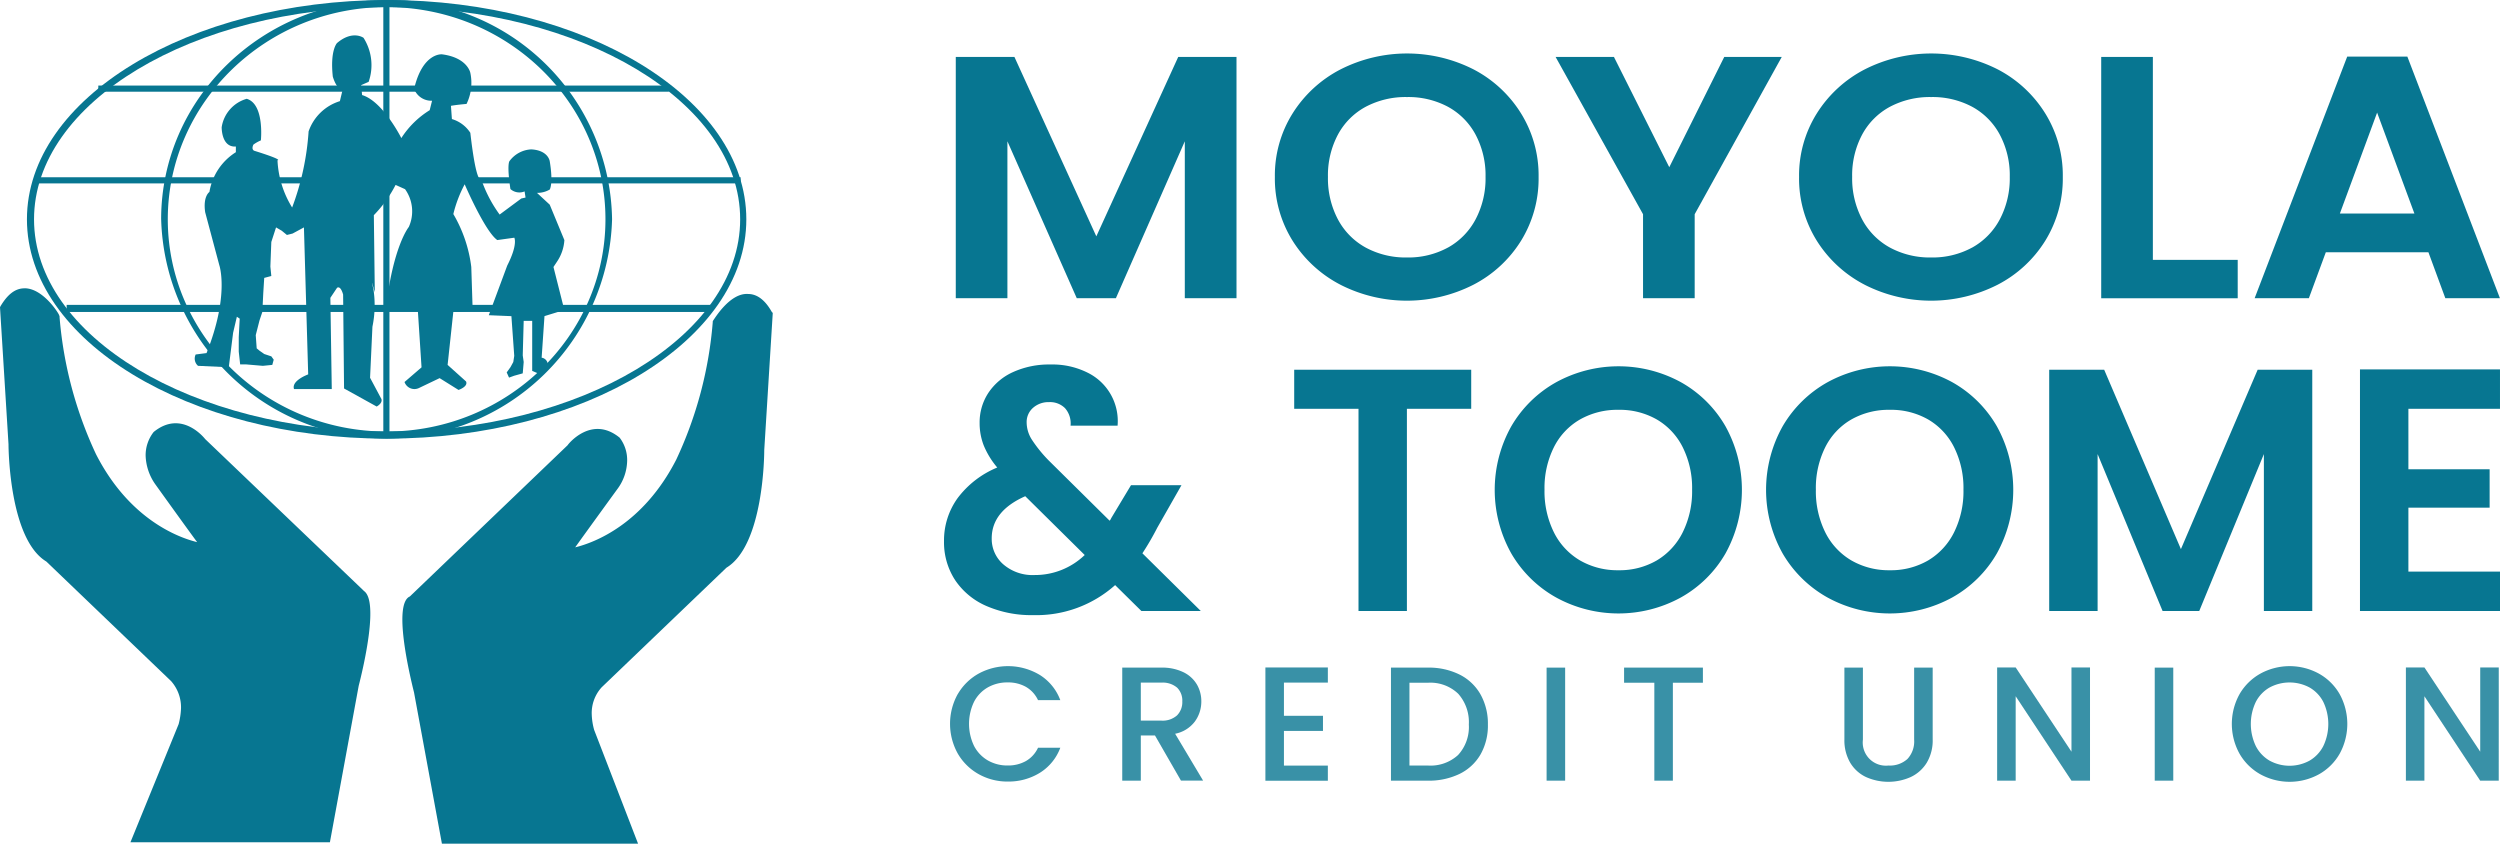 <svg xmlns="http://www.w3.org/2000/svg" width="199.822" height="67.434" viewBox="0 0 199.822 67.434">
  <g id="logo" transform="translate(0 -0.338)">
    <g id="Layer_1">
      <g id="Group_7674" data-name="Group 7674">
        <g id="logo-2" data-name="logo" transform="translate(0 -0.096)">
          <g id="Group_7638">
            <g id="Group_7637">
              <g id="Credit_Union_Logo">
                <g id="Group_7636">
                  <path id="Path_9835" d="M2.153,17.964c0,9.671,12.92,17.529,28.749,17.529s28.751-7.858,28.751-17.529S46.769.435,30.9.435C15.073.473,2.153,8.293,2.153,17.964Zm.567,0C2.72,8.633,15.376,1,30.94,1S59.16,8.6,59.16,17.964c0,9.331-12.656,16.962-28.22,16.962S2.72,27.3,2.72,17.964Z" fill="#077691"/>
                  <path id="Path_9836" d="M12.882,17.964a18.027,18.027,0,0,0,36.04,0A17.8,17.8,0,0,0,30.9.435c-9.936.038-18.02,7.858-18.02,17.529Zm.529,0C13.411,8.633,21.269,1,30.9,1S48.393,8.6,48.393,17.964c0,9.331-7.858,16.962-17.491,16.962S13.411,27.3,13.411,17.964Z" fill="#077691"/>
                  <rect id="Rectangle_2818" width="56.478" height="0.491" transform="translate(2.72 14.602)" fill="#077691"/>
                  <rect id="Rectangle_2819" width="45.598" height="0.491" transform="translate(7.858 7.273)" fill="#077691"/>
                  <rect id="Rectangle_2820" width="51.491" height="0.567" transform="translate(5.327 24.802)" fill="#077691"/>
                  <rect id="Rectangle_2821" width="0.491" height="34.453" transform="translate(30.638 0.737)" fill="#077691"/>
                  <path id="Path_9837" d="M26.217,67.567H10.842l3.7-9.1a3.807,3.807,0,0,0-.68-3.74L3.853,45.164c-2.947-1.7-2.947-9.18-2.947-9.18L.264,25.067c1.889-3.362,4.307.756,4.307.756A31.892,31.892,0,0,0,7.517,36.891c3.438,6.724,8.953,7.291,8.953,7.291l-3.778-5.251c-1.587-2.267-.189-3.74-.189-3.74,2.078-1.7,3.778.567,3.778.567l12.731,12.2c1.209.567-.491,7.329-.491,7.329l-2.3,12.28Z" fill="#077691"/>
                  <path id="Path_9838" d="M1.964,23.479c-.756,0-1.36.491-1.927,1.436L0,24.99.68,35.946c0,.378.076,7.593,3.022,9.369l9.973,9.558a3.158,3.158,0,0,1,.793,2.191,5.888,5.888,0,0,1-.189,1.247l-3.853,9.444H26.369l2.3-12.5c.416-1.624,1.662-6.989.34-7.631l.076.038L16.4,35.53s-1.851-2.418-4.118-.567a3.006,3.006,0,0,0-.642,1.889,4.2,4.2,0,0,0,.756,2.267s2.682,3.74,3.362,4.647c-1.549-.378-5.44-1.851-8.084-7.027A31.848,31.848,0,0,1,4.76,25.779V25.7l-.038-.076c.038-.032-1.246-2.148-2.758-2.148Zm0,.567c1.133,0,2.191,1.587,2.342,1.889A31.573,31.573,0,0,0,7.291,37.041c3.476,6.8,9.1,7.442,9.18,7.48l.6.076L12.92,38.855c-1.4-2-.227-3.324-.189-3.362,1.813-1.473,3.362.491,3.4.529L28.9,48.261l.038.038c.189.076.264.491.264,1.133a26.822,26.822,0,0,1-.944,5.856S26.1,66.924,25.991,67.379H11.258c.3-.718,3.513-8.689,3.513-8.689a5.176,5.176,0,0,0,.189-1.436,3.671,3.671,0,0,0-.982-2.644L3.967,45.01l-.038-.031c-2.72-1.7-2.758-8.953-2.758-8.991,0,0-.68-10.578-.68-10.8q.737-1.142,1.473-1.142Z" fill="#077691"/>
                  <path id="Path_9839" d="M57.006,26.048l-.038.076V26.2a31.848,31.848,0,0,1-2.909,10.956c-2.644,5.176-6.536,6.649-8.084,7.027.642-.907,3.362-4.647,3.362-4.647a3.91,3.91,0,0,0,.791-2.268,2.936,2.936,0,0,0-.6-1.851c-2.267-1.851-4.156.567-4.156.6L32.677,48.186l.076-.076c-1.322.6-.076,6.007.34,7.669l2.229,12.089H51l-3.513-9.1a5.264,5.264,0,0,1-.189-1.209,3.054,3.054,0,0,1,.793-2.191l9.973-9.558C61.048,44,61.086,36.743,61.086,36.4l.68-10.956-.076-.076c-.529-.944-1.171-1.436-1.889-1.436-1.473-.115-2.719,2.038-2.795,2.113Zm2.833-1.624c.529,0,1.02.378,1.436,1.133,0,.189-.68,10.767-.68,10.767,0,.076-.038,7.367-2.8,8.953l-.038.038-10.011,9.6a3.671,3.671,0,0,0-.982,2.644A7.151,7.151,0,0,0,46.953,59s2.947,7.669,3.211,8.349h-14.5c-.076-.453-2.153-11.673-2.153-11.673a26.822,26.822,0,0,1-.944-5.856c0-.6.076-1.02.264-1.133l.038-.038,12.768-12.2c.076-.113,1.624-2.04,3.476-.567.038.038,1.171,1.322-.227,3.362l-4.156,5.74.6-.076c.076,0,5.7-.642,9.142-7.442A32.813,32.813,0,0,0,57.454,26.35c.195-.3,1.252-1.964,2.386-1.926h0Z" fill="#077691"/>
                  <path id="Path_9840" d="M18.284,29.788l-2.455-.113a.76.76,0,0,1-.189-.907l.869-.113c1.851-4.647,1.02-7.027,1.02-7.027L16.4,17.4c-.189-1.284.34-1.624.34-1.624A4.637,4.637,0,0,1,18.852,12.6v-.453c-1.171.076-1.133-1.549-1.133-1.549a2.8,2.8,0,0,1,2-2.267c1.436.416,1.133,3.324,1.133,3.324a2.872,2.872,0,0,0-.6.34c-.189.416.076.491.076.491,2.418.756,1.851.756,1.851.756A7.865,7.865,0,0,0,23.35,17.02a21.246,21.246,0,0,0,1.316-6.083,3.842,3.842,0,0,1,2.5-2.418l.227-.944c-.491.076-.793-1.02-.793-1.02-.227-2.116.34-2.682.34-2.682,1.247-1.058,2.116-.416,2.116-.416a4.066,4.066,0,0,1,.41,3.518l-.6.264.076.793c1.662.491,3.136,3.438,3.136,3.438a7.15,7.15,0,0,1,2.267-2.229l.189-.756A1.471,1.471,0,0,1,33.1,7.541c.675-2.913,2.224-2.766,2.224-2.766,2.04.264,2.267,1.473,2.267,1.473a3.857,3.857,0,0,1-.3,2.493c-.869.076-1.247.151-1.247.151l.076,1.058a2.651,2.651,0,0,1,1.473,1.1c.491,4.307.869,3.7.869,3.7a10.534,10.534,0,0,0,1.473,2.833L41.666,16.3l.34-.076-.076-.491a1.079,1.079,0,0,1-1.133-.189c-.3-2-.076-2.229-.076-2.229a2.286,2.286,0,0,1,1.745-.941c1.36.076,1.473.944,1.473.944.3,1.813,0,2.267,0,2.267a1.959,1.959,0,0,1-1.02.264l1.02.944,1.171,2.833a3.46,3.46,0,0,1-.6,1.738l-.272.41.869,3.438L43.52,25.7l-.227,3.324a.573.573,0,0,1,.491.529l-.113.529-.68.189-.453-.189v-4h-.68l-.076,2.758.076.529-.076.907-.68.189-.416.151L40.5,30.2l.3-.416.227-.416.076-.491-.227-3.173-1.807-.075,1.473-3.967c.869-1.7.567-2.229.567-2.229l-1.36.189c-.982-.68-2.607-4.458-2.607-4.458a10.083,10.083,0,0,0-.907,2.38,10.968,10.968,0,0,1,1.434,4.227l.113,3.513-1.549.076L35.777,29.6l1.473,1.322c.189.416-.6.68-.6.68l-1.511-.944-1.673.8a.838.838,0,0,1-1.107-.424q-.015-.033-.026-.067l1.36-1.171-.3-4.609-2.569.076c.567-5.138,1.851-6.687,1.851-6.687a3.041,3.041,0,0,0-.3-3.022l-.756-.34a10.021,10.021,0,0,1-1.738,2.418l.076,6.158s-.416-1.473-.113-.264a8.427,8.427,0,0,1-.076,3.022l-.189,4.08.907,1.7c.113.34-.378.6-.378.6L27.5,31.484l-.075-7.509c-.227-.793-.491-.529-.491-.529l-.529.793.113,7.291H23.5c-.227-.68,1.133-1.171,1.133-1.171l-.34-11.749-.907.491-.453.113-.416-.34-.453-.264-.378,1.165-.076,1.964.076.756-.567.151-.076,1.209-.075,1.513-.227.68-.3,1.171.076,1.058.227.189.378.264.567.189.189.264-.113.416-.756.076-1.322-.113h-.491l-.113-1.02V27.375l.076-1.473-.227-.151-.3,1.284-.346,2.753Z" fill="#077691"/>
                  <path id="Path_9841" d="M35.511,67.566H50.622L47.26,58.839a3.807,3.807,0,0,1,.68-3.74l9.973-9.558c2.947-1.7,2.947-9.18,2.947-9.18l.68-10.88c-1.889-3.362-4.307.756-4.307.756a31.891,31.891,0,0,1-2.947,11.069c-3.438,6.762-8.953,7.291-8.953,7.291l3.778-5.251c1.549-2.267.189-3.74.189-3.74-2.078-1.7-3.778.567-3.778.567l-12.731,12.2c-1.209.567.491,7.329.491,7.329l2.229,11.864Z" fill="#077691"/>
                </g>
              </g>
            </g>
          </g>
        </g>
        <g id="Group_7673" data-name="Group 7673">
          <g id="Group_7671" data-name="Group 7671" transform="translate(10)">
            <g id="Group_7670" data-name="Group 7670">
              <path id="Path_9848" data-name="Path 9848" d="M88.832,4.889V24.175H84.7V11.631L79.191,24.175H76.065L70.521,11.631V24.175H66.394V4.889h4.688L77.628,19.23,84.174,4.889h4.658Z" fill="#077691"/>
              <path id="Path_9849" data-name="Path 9849" d="M97.148,23.1a9.853,9.853,0,0,1-3.834-3.523,9.383,9.383,0,0,1-1.415-5.1,9.335,9.335,0,0,1,1.415-5.07,9.859,9.859,0,0,1,3.834-3.523,11.748,11.748,0,0,1,10.63,0,9.776,9.776,0,0,1,3.8,3.523,9.4,9.4,0,0,1,1.4,5.07,9.453,9.453,0,0,1-1.4,5.1,9.744,9.744,0,0,1-3.818,3.523,11.717,11.717,0,0,1-10.615,0Zm8.579-2.97a5.543,5.543,0,0,0,2.211-2.252,7,7,0,0,0,.8-3.4,6.917,6.917,0,0,0-.8-3.385,5.476,5.476,0,0,0-2.211-2.224,6.714,6.714,0,0,0-3.272-.774,6.8,6.8,0,0,0-3.288.774,5.455,5.455,0,0,0-2.226,2.224,6.918,6.918,0,0,0-.8,3.385,7,7,0,0,0,.8,3.4,5.519,5.519,0,0,0,2.226,2.252,6.7,6.7,0,0,0,3.288.788A6.618,6.618,0,0,0,105.727,20.128Z" fill="#077691"/>
              <path id="Path_9850" data-name="Path 9850" d="M132.413,4.889l-6.959,12.572v6.714h-4.128V17.461L114.337,4.889H119l4.423,8.814,4.394-8.814h4.6Z" fill="#077691"/>
              <path id="Path_9851" data-name="Path 9851" d="M139.047,23.1a9.853,9.853,0,0,1-3.834-3.523,9.383,9.383,0,0,1-1.415-5.1,9.335,9.335,0,0,1,1.415-5.07,9.859,9.859,0,0,1,3.834-3.523,11.748,11.748,0,0,1,10.63,0,9.776,9.776,0,0,1,3.8,3.523,9.4,9.4,0,0,1,1.4,5.07,9.453,9.453,0,0,1-1.4,5.1,9.744,9.744,0,0,1-3.818,3.523,11.717,11.717,0,0,1-10.615,0Zm8.58-2.97a5.543,5.543,0,0,0,2.211-2.252,7,7,0,0,0,.8-3.4,6.917,6.917,0,0,0-.8-3.385,5.476,5.476,0,0,0-2.211-2.224,6.714,6.714,0,0,0-3.272-.774,6.8,6.8,0,0,0-3.288.774,5.455,5.455,0,0,0-2.226,2.224,6.918,6.918,0,0,0-.8,3.385,7,7,0,0,0,.8,3.4,5.519,5.519,0,0,0,2.226,2.252,6.7,6.7,0,0,0,3.288.788A6.618,6.618,0,0,0,147.627,20.128Z" fill="#077691"/>
              <path id="Path_9852" data-name="Path 9852" d="M162.076,21.109h6.781v3.067h-10.91V4.889h4.129v16.22Z" fill="#077691"/>
              <path id="Path_9853" data-name="Path 9853" d="M184.1,20.5h-8.2l-1.356,3.675h-4.334l7.4-19.315h4.806l7.4,19.315h-4.363L184.1,20.5Zm-1.12-3.095L180,9.338l-2.977,8.068h5.956Z" fill="#077691"/>
            </g>
            <path id="Path_9854" data-name="Path 9854" d="M81.231,49.176l-2.1-2.072a9.457,9.457,0,0,1-6.549,2.4,9.006,9.006,0,0,1-3.744-.732,5.758,5.758,0,0,1-2.5-2.072,5.519,5.519,0,0,1-.884-3.108,5.781,5.781,0,0,1,1.078-3.427,7.561,7.561,0,0,1,3.177-2.459,6.674,6.674,0,0,1-1.077-1.755,4.9,4.9,0,0,1-.332-1.809,4.291,4.291,0,0,1,.691-2.39,4.663,4.663,0,0,1,1.976-1.672,6.946,6.946,0,0,1,3-.608,6.267,6.267,0,0,1,2.984.663,4.31,4.31,0,0,1,2.376,4.228H75.568a1.835,1.835,0,0,0-.442-1.4,1.69,1.69,0,0,0-1.271-.484,1.859,1.859,0,0,0-1.285.456,1.5,1.5,0,0,0-.511,1.174,2.59,2.59,0,0,0,.414,1.367,10.884,10.884,0,0,0,1.354,1.672l4.862,4.808a.411.411,0,0,0,.083-.11l.056-.11L80.4,39.118h4.034l-1.935,3.4a22.026,22.026,0,0,1-1.188,2.045l4.67,4.614H81.232ZM76.7,44.7,71.947,40q-2.681,1.189-2.68,3.371a2.687,2.687,0,0,0,.939,2.086,3.579,3.579,0,0,0,2.486.843A5.737,5.737,0,0,0,76.7,44.7Z" fill="#077691"/>
            <path id="Path_9855" data-name="Path 9855" d="M107.592,29.889v3.123h-5.14V49.176H98.584V33.012h-5.14V29.889h14.147Z" fill="#077691"/>
            <path id="Path_9856" data-name="Path 9856" d="M114.39,48.1a9.493,9.493,0,0,1-3.593-3.523,10.408,10.408,0,0,1,0-10.168,9.5,9.5,0,0,1,3.593-3.523,10.394,10.394,0,0,1,9.961,0,9.424,9.424,0,0,1,3.564,3.523,10.5,10.5,0,0,1,0,10.168,9.392,9.392,0,0,1-3.578,3.523,10.37,10.37,0,0,1-9.947,0Zm8.04-2.971a5.393,5.393,0,0,0,2.072-2.252,7.382,7.382,0,0,0,.746-3.4,7.3,7.3,0,0,0-.746-3.385,5.32,5.32,0,0,0-2.072-2.224,5.974,5.974,0,0,0-3.066-.774,6.052,6.052,0,0,0-3.081.774,5.294,5.294,0,0,0-2.086,2.224,7.3,7.3,0,0,0-.746,3.385,7.381,7.381,0,0,0,.746,3.4,5.368,5.368,0,0,0,2.086,2.252,5.972,5.972,0,0,0,3.081.787,5.9,5.9,0,0,0,3.066-.787Z" fill="#077691"/>
            <path id="Path_9857" data-name="Path 9857" d="M136.079,48.1a9.493,9.493,0,0,1-3.593-3.523,10.408,10.408,0,0,1,0-10.168,9.5,9.5,0,0,1,3.593-3.523,10.394,10.394,0,0,1,9.961,0,9.424,9.424,0,0,1,3.564,3.523,10.5,10.5,0,0,1,0,10.168,9.392,9.392,0,0,1-3.578,3.523,10.37,10.37,0,0,1-9.947,0Zm8.04-2.971a5.393,5.393,0,0,0,2.072-2.252,7.382,7.382,0,0,0,.746-3.4,7.3,7.3,0,0,0-.746-3.385,5.32,5.32,0,0,0-2.072-2.224,5.974,5.974,0,0,0-3.066-.774,6.052,6.052,0,0,0-3.081.774,5.294,5.294,0,0,0-2.086,2.224,7.3,7.3,0,0,0-.746,3.385,7.381,7.381,0,0,0,.746,3.4,5.368,5.368,0,0,0,2.086,2.252,5.972,5.972,0,0,0,3.081.787,5.9,5.9,0,0,0,3.066-.787Z" fill="#077691"/>
            <path id="Path_9858" data-name="Path 9858" d="M174.817,29.889V49.175h-3.868V36.632l-5.167,12.544h-2.929l-5.194-12.544V49.175H153.79V29.889h4.394l6.134,14.34,6.135-14.34h4.365Z" fill="#077691"/>
            <path id="Path_9859" data-name="Path 9859" d="M182.5,33.012v4.835h6.493v3.066H182.5v5.111h7.322v3.15H178.63V29.861h11.191v3.15H182.5Z" fill="#077691"/>
          </g>
          <g id="Group_7672" data-name="Group 7672" transform="translate(10)" opacity="0.8">
            <path id="Path_9860" data-name="Path 9860" d="M66.553,55.819a4.394,4.394,0,0,1,1.677-1.645,4.927,4.927,0,0,1,4.888.117A4.033,4.033,0,0,1,74.749,56.3H72.968a2.387,2.387,0,0,0-.975-1.066,2.891,2.891,0,0,0-1.443-.351,3.153,3.153,0,0,0-1.6.4,2.807,2.807,0,0,0-1.1,1.157,4.082,4.082,0,0,0,0,3.51,2.855,2.855,0,0,0,1.1,1.164,3.118,3.118,0,0,0,1.6.409,2.9,2.9,0,0,0,1.443-.351,2.387,2.387,0,0,0,.975-1.066h1.781a4,4,0,0,1-1.632,2,4.747,4.747,0,0,1-2.567.7,4.668,4.668,0,0,1-2.327-.592,4.411,4.411,0,0,1-1.67-1.645,4.893,4.893,0,0,1,0-4.758Z" fill="#077691"/>
            <path id="Path_9861" data-name="Path 9861" d="M84.395,62.735l-2.08-3.614H81.184v3.614H79.7V53.7h3.12a3.885,3.885,0,0,1,1.762.364,2.52,2.52,0,0,1,1.079.975A2.655,2.655,0,0,1,86.02,56.4a2.7,2.7,0,0,1-.514,1.605,2.6,2.6,0,0,1-1.579.981l2.235,3.744H84.395Zm-3.211-4.8h1.638a1.72,1.72,0,0,0,1.255-.416A1.5,1.5,0,0,0,84.5,56.4a1.45,1.45,0,0,0-.416-1.1,1.774,1.774,0,0,0-1.262-.4H81.184v3.029Z" fill="#077691"/>
            <path id="Path_9862" data-name="Path 9862" d="M92.624,54.9v2.652h3.12v1.209h-3.12v2.769h3.51v1.209H91.142V53.687h4.992V54.9h-3.51Z" fill="#077691"/>
            <path id="Path_9863" data-name="Path 9863" d="M106.657,54.253a3.952,3.952,0,0,1,1.678,1.586,4.779,4.779,0,0,1,.591,2.411,4.672,4.672,0,0,1-.591,2.393,3.915,3.915,0,0,1-1.678,1.554,5.616,5.616,0,0,1-2.528.539h-2.951V53.7h2.951a5.505,5.505,0,0,1,2.528.553Zm-.1,6.415a3.3,3.3,0,0,0,.845-2.418,3.416,3.416,0,0,0-.845-2.457,3.208,3.208,0,0,0-2.432-.884h-1.469v6.617h1.469A3.261,3.261,0,0,0,106.561,60.668Z" fill="#077691"/>
            <path id="Path_9864" data-name="Path 9864" d="M115.1,53.7v9.035h-1.482V53.7H115.1Z" fill="#077691"/>
            <path id="Path_9865" data-name="Path 9865" d="M126.111,53.7v1.209h-2.4v7.826h-1.482V54.909h-2.418V53.7h6.3Z" fill="#077691"/>
            <path id="Path_9866" data-name="Path 9866" d="M138.9,53.7v5.759a1.85,1.85,0,0,0,2.041,2.067,2.092,2.092,0,0,0,1.514-.52,2.052,2.052,0,0,0,.54-1.548V53.7h1.482v5.733A3.461,3.461,0,0,1,144,61.306a2.986,2.986,0,0,1-1.287,1.144,4.38,4.38,0,0,1-3.556,0,2.915,2.915,0,0,1-1.268-1.144,3.537,3.537,0,0,1-.468-1.872V53.7H138.9Z" fill="#077691"/>
            <path id="Path_9867" data-name="Path 9867" d="M157.052,62.735H155.57l-4.459-6.747v6.747h-1.482V53.687h1.482l4.459,6.733V53.687h1.482Z" fill="#077691"/>
            <path id="Path_9868" data-name="Path 9868" d="M163.707,53.7v9.035h-1.482V53.7h1.482Z" fill="#077691"/>
            <path id="Path_9869" data-name="Path 9869" d="M170.682,62.234a4.376,4.376,0,0,1-1.677-1.65,4.906,4.906,0,0,1,0-4.765,4.394,4.394,0,0,1,1.677-1.645,4.871,4.871,0,0,1,4.654,0,4.35,4.35,0,0,1,1.67,1.645,4.948,4.948,0,0,1,0,4.765,4.332,4.332,0,0,1-1.67,1.65,4.871,4.871,0,0,1-4.654,0Zm3.92-1.1a2.846,2.846,0,0,0,1.1-1.17,4.1,4.1,0,0,0,0-3.517,2.807,2.807,0,0,0-1.1-1.157,3.379,3.379,0,0,0-3.2,0,2.807,2.807,0,0,0-1.1,1.157,4.1,4.1,0,0,0,0,3.517,2.847,2.847,0,0,0,1.1,1.17,3.329,3.329,0,0,0,3.2,0Z" fill="#077691"/>
            <path id="Path_9870" data-name="Path 9870" d="M189.721,62.735h-1.482l-4.459-6.747v6.747H182.3V53.687h1.482l4.459,6.733V53.687h1.482Z" fill="#077691"/>
          </g>
        </g>
      </g>
    </g>
  </g>
</svg>
